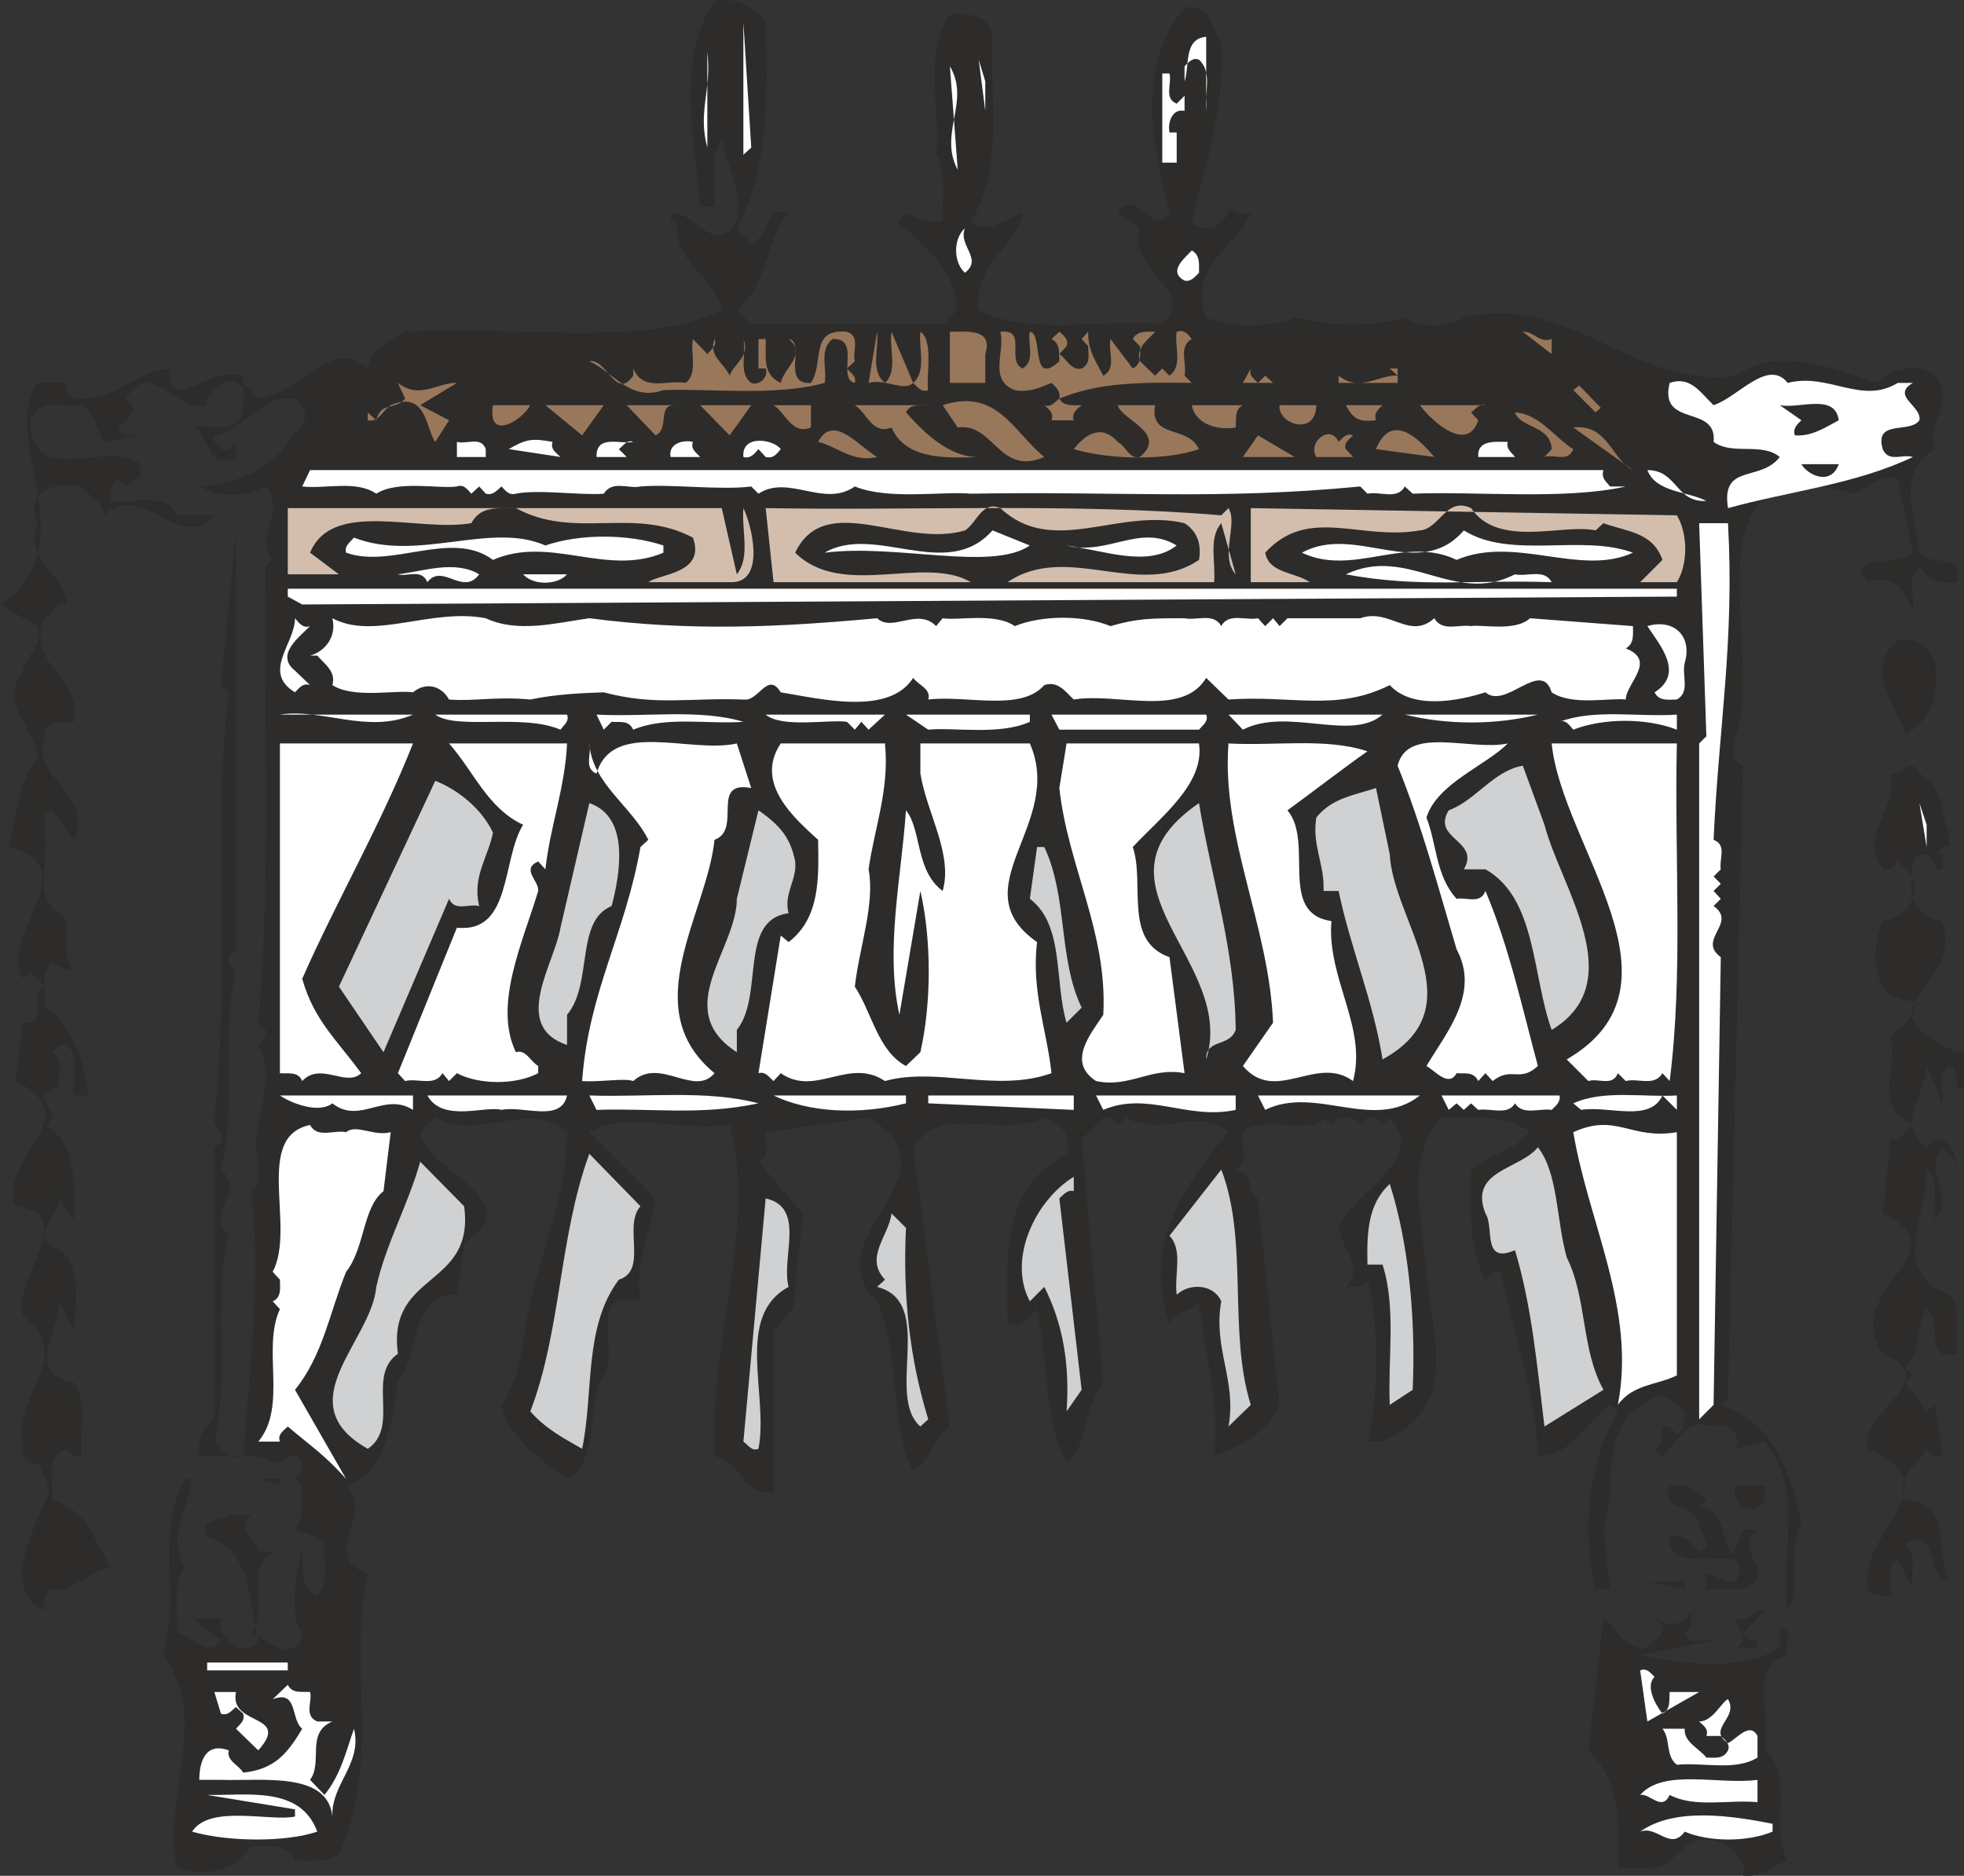 <svg xmlns="http://www.w3.org/2000/svg" width="287.616" height="274.699" viewBox="0 0 215.712 206.024"><rect x="0" y="0" width="215.712" height="206.024" fill="#333333" stroke="none"/><path d="M273.95 320.433c.216 8.064.36 16.128-3.168 22.608l1.584 1.656c2.16-.72 1.152-4.176 4.104-3.312-2.736 3.24-2.16 7.776-5.688 10.656l1.584 1.512h21.024c3.24-2.016.504-5.112-.72-7.272-1.44-1.008-2.376-3.024-4.032-3.24-.36-.72.36-1.152.72-1.656 1.296.504 2.52 1.152 4.032.864-.216-1.368.648-5.256-.72-7.272.504-5.112-1.44-11.232 1.512-15.408 2.016-.216 4.392.072 4.68 2.448-.288 6.912 1.224 14.688-2.376 20.232 1.728 1.656 3.888-.288 5.688-.864-.72 3.744-5.4 5.544-4.824 10.656 5.616 2.88 13.464.936 20.16 1.512 4.032-3.456-3.96-5.904-2.448-10.512l-2.448-1.656c2.232-3.168 3.672 2.88 5.688 0-1.872-7.416-3.744-16.056 1.656-22.536 2.664-.72 3.24 2.52 4.032 4.032.36 6.984-1.656 13.104-3.24 19.368.576 1.008 1.512.72 2.448.792.504-.792 1.944-1.224 1.584-2.376.504 1.008 1.512.72 2.448.72-1.296 3.456-7.128 5.976-4.896 11.448 2.736 1.152 6.984 1.152 9.72 0 4.392.936 7.56 1.224 12.096 0 1.656 1.152 4.824 1.152 6.48 0 11.952-2.736 18.432 7.92 29.88 6.408 4.608-3.384 10.728-.72 15.408.792 1.584-1.44 4.464-2.376 6.48-.792 2.376 2.664-1.296 5.904 0 8.064-4.248 2.592-2.304 7.056-1.728 11.376 1.152 1.584 4.968-.072 4.104 3.24-1.728.216-3.096-.144-4.104-1.656-1.44 1.152-.504 3.24-.72 4.896-.576-1.512-1.728-4.392-4.968-3.24l-.72-.864c.504-2.376 4.104-.792 5.688-2.376l-1.656-8.064c-2.16-.72-3.312 1.08-4.824 1.584-19.44-5.544-9.576 17.28-12.96 26.64-.36 1.08-.648 2.664.792 3.24l-1.656 69.408-.792.792c5.544 1.8 7.704 7.128 8.856 12.96-1.656 2.736.216 6.912-1.512 9.648-.864-7.2 1.944-12.888-2.52-18.576l-3.168.792c.648-1.512-.864-3.096-2.448-2.448-3.312-1.008-3.672 1.584-5.616 3.24l-.864-.792c1.008-.432.792-1.512.864-2.448.72-.216 1.152.36 1.584.864 1.008-.504.72-1.584.864-2.52-1.008-.792-1.8-2.088-3.312-1.512-6.552 2.88-3.888 9.648-5.616 14.472l.72 6.552h-1.584c-1.584-6.552-.792-13.968 2.448-19.512l-.864-.72c-2.592 1.872-4.104 5.616-7.92 5.616-.288-7.2-2.808-13.464-4.032-20.232-.792-.216-1.224.36-1.728.864-1.944-3.456-1.584-7.92-1.584-12.096 2.016-1.8 4.68-1.944 6.48-4.104-2.664-2.016-6.264-1.584-9.72-1.584-4.176 4.176-2.016 11.736-1.656 16.92.648 7.488 3.744 14.832-4.824 18.648h-1.656c1.296-5.472 1.296-12.384 0-17.784-.432 1.008-1.44.792-2.376.792 2.16-2.16-.576-4.32-.792-6.48 1.584-4.104 9.936-7.488 5.616-12.096l-.792.792c-.432-.432-.864-1.08-1.656-.792l-.792.792c-.504-1.008-1.512-.792-2.376-.792l-.792.792-.864-.792c-.432 1.008-1.512.792-2.376.792-1.08.288-4.752-.72-6.48.792-.216 1.368.72 3.24-.792 4.104 2.16.504 1.008 2.088 2.448 3.168l2.376 22.68c-1.152 3.024-4.464 4.608-7.2 5.616.648-6.192-1.08-11.232-1.656-16.992-.936 1.152-2.304 1.08-3.24 2.448-3.024-8.136 1.44-15.192 6.48-21.024-3.744-2.952-6.84.72-11.232-1.584l-.936.792c-.432-.432-.864-1.08-1.584-.792l-2.376 2.376 2.376 26.712c-2.088 2.664-1.728 7.056-4.032 8.856-2.304-4.392-2.16-11.232-3.24-16.92-.936.864-1.8 2.088-3.24 1.584 0-7.056-1.008-14.616 6.48-18.648.648-1.944-.72-3.456-2.448-3.96-5.256 2.448-10.872-1.8-14.4 3.24l4.032 30.672c-2.16 1.296-1.8 3.6-4.032 4.896-2.592-5.04-1.44-12.888-3.96-18.648-7.344-6.912 9.576-13.968-.936-20.16l-11.304 1.584c-.216 1.08.72 2.664-.792 3.24l4.824 5.688c0 2.088-.792 6.12-.792 8.928 0 2.16-1.584 2.664-2.376 4.032v17.712c-3.456.144-3.384-3.096-6.48-4.032-.72-12.6 4.68-24.768 1.656-36.36-5.328.72-11.448-1.512-15.408.792l7.272 7.272c-.504 3.816-2.304 7.056-1.656 11.304-6.12-1.44-2.16 5.256-4.032 8.136-2.088 3.312-.216 9.216-4.032 11.376-3.24-2.376-6.552-4.752-7.2-8.136 2.304-3.312 2.304-7.56 3.168-11.376 1.44-6.192 3.96-11.88 4.032-18.576-4.536-3.672-9.576 1.08-14.472-1.584l-1.656 1.584c.72 4.392 12.24 7.416 4.824 12.168l-.792 5.688c-5.112-.144-4.104 6.48-6.48 9.648-.648 4.248-1.296 9.936-5.688 11.304 3.312 3.24-3.168 7.488 2.376 9.72-2.232 9.72 1.512 20.952-3.168 30.744-1.296 1.008-3.096.72-4.824.72-.936-2.016-3.096-1.512-4.824-1.584-1.8 2.88-5.328 3.456-8.136 2.376-1.8-7.2 3.816-16.56-1.584-23.328 2.016-6.984-.864-13.032 2.448-19.368h.792c-.288 3.168-2.952 6.336-.792 9.648-1.512 1.944-.648 4.824-.864 7.272 1.656.216 3.312 2.952 4.824.792l-3.168-2.448h3.168c-.432 1.512.792 2.304 1.656 3.24 1.008 0 1.872.216 2.448-.792-1.224-4.032-.36-9.648-5.616-11.376-1.008-2.16 1.44-1.584 2.376-2.376h2.448c-1.584 1.584.216 2.592.792 4.032h1.584c-3.24 1.944-.36 6.48-2.376 8.928 1.584.504 2.736 2.304 4.824 1.584.432-.432 1.008-.792.792-1.584-1.368-1.584-.864-6.264 0-8.928.072 1.8-.36 3.888 1.656 4.824 1.44-1.368.504-3.672.792-5.616-.864-1.008-2.088-1.224-3.24-1.656.936-1.296.792-3.096.792-4.824l-.792-.72c.432-.576 1.008-1.008.792-1.728-.864-1.944-2.088.216-3.24 0-2.232-1.44-5.4-.504-8.064-.792-.216-1.656.144-3.024 1.656-4.032v-29.88c1.872-.864-.216-2.088 0-3.24 1.728-15.048-.216-32.544 1.584-46.728l-.864-.792 1.656-16.992v46.008c-.504.432-1.08.864-.792 1.584l.792.864c-1.728 6.696.144 14.832-1.656 21.744 2.808 2.376-1.8 4.824.864 7.272-1.8 7.056.144 15.552-1.584 22.608.864.864 1.656 2.088 3.168 1.584.72-9.936 2.016-20.016.864-29.088 1.368-.576.576-2.16.792-3.24-1.224-3.816 2.376-8.64 0-12.816.432-.432 1.08-.864.792-1.656l-.792-.792c1.44-16.128.504-34.344.792-50.04l.792-.792c-2.16-2.448 1.584-5.544-.792-8.064-2.808 1.296-4.464 1.296-7.272 0 4.392-.432 7.92-1.944 9.72-4.896 1.224-1.872 3.168-2.376.792-4.752-3.672-.576-5.472 3.456-8.856 4.032-.288.72.36 1.08.72 1.512.792.288 1.152-.288 1.656-.792v1.656c-3.456 1.728-2.88-3.024-4.824-3.24 1.944-.432 4.68.936 5.616-1.656-.288-1.008.72-2.664-.792-3.24-1.512-.504-2.304.72-3.168 1.728v.72c-3.6 1.008-5.976-5.4-8.928-.72.36.36 1.008.792.792 1.512l-1.656 1.656c.504 1.008 1.512.72 2.448.864l-4.032.72c-.792-1.368-.792-3.096-2.448-4.032-1.944.36-4.608-1.008-5.616 1.656.072 7.632 8.496 2.016 12.096 4.824v1.656c-.72-.288-1.152.288-1.584.792l-.864-.792c-1.008.432-.72 1.512-.792 2.376 1.44.576 5.904-1.296 7.272 1.584h4.104c-3.888 4.392-7.56-3.96-12.168 0 0-1.368-1.656-2.16-2.448-3.168-2.736-.504-6.336.288-4.824 4.032-1.512 4.032 3.024 5.544 3.24 8.928-1.152-.36-1.656 1.008-2.448 1.512-2.16 5.184 4.392 6.624 3.24 11.376-1.224.072-3.456-.288-3.24 1.584-1.512 4.896 5.544 6.192 3.24 11.376l-2.448-3.24c-1.44.576-.504 2.088-.792 3.24.504 1.656-1.368 6.408 1.656 8.064 1.656.936-.144 4.752 1.584 6.408l-2.448-.864c-1.44 1.152-.504 3.24-.792 4.824 3.168 1.872 4.32 5.976 4.824 9.648h-1.584c-.288-1.944.72-4.176-.792-5.544-.792-.288-1.152.36-1.656.792 1.512.792.504 2.592.864 3.96-.864-.288-1.224.36-1.656.792-.216 1.152 1.944 2.448 0 3.24 3.528 1.8 3.312 6.48 3.24 10.44l-1.584-2.376c-.072 1.872-3.6 4.32 0 5.688 2.52 1.368 1.728 6.624 1.584 8.928l-1.584-3.312c.072 3.168-4.032 7.848 1.584 8.928 1.44 2.232.576 5.4.792 8.064-.72.288-1.152-.36-1.584-.792-2.664 1.08-1.296 3.672-1.656 5.688 3.816.792 4.68 4.464 6.48 7.272-2.448.648-4.968 3.096-6.48 2.448-1.008.504-.792 1.512-.792 2.376-4.896-2.304-1.224-8.568 0-12.096 1.008-.864 0-2.952-.792-4.104-1.368.36-1.872-1.296-1.584-2.376-1.152-5.04 5.904-9.648 0-13.752-1.296-4.392 6.552-11.232-.864-12.096-1.872-5.544 8.28-9.72 0-13.752l.864-6.408c3.024.216.504-3.096 2.376-3.96l-1.584-1.656-.792.792c-2.736-5.112 7.344-12.24-1.656-14.472 1.08-3.24.936-6.984 3.24-9.72-.216-3.672-4.32-5.688-1.584-9.648.216-1.728 2.376-2.736 1.584-4.896l-4.104-2.376c9.864-6.624-.216-17.928 4.104-24.336h3.24c-.288.792.36 1.152.792 1.728 4.248.504 6.624-3.024 10.512-3.312 0 .864-.144 1.944.792 2.376 2.52-.216 4.32-2.376 7.272-1.584-.288 1.152 1.08 1.584 1.656 2.52 4.392-.432 8.136-6.984 12.024-3.312.504-2.448 2.232-2.88 4.104-4.032 11.592-.864 25.704 1.944 34.776-2.376-.864-4.032-5.4-5.04-4.896-9.792h-.72v-.864c2.736-.288 4.824 4.968 7.272.864.648-3.456-1.08-5.904-1.656-8.928-1.512 2.016-.504 4.896-.792 7.344h-1.584c-.72-8.064-2.592-16.344 1.584-22.608 2.448-.36 4.176.504 5.616 2.376z" style="fill:#2d2c2b" transform="translate(-189.854 -317.977)"/><path d="M271.502 334.977v-14.544l.864 13.752zm50.832-4.824c-.216-2.016.72-4.248-.792-5.616-.648-.288-1.08.216-1.584.72v1.656c.576-1.656-.144-4.68 2.376-4.896zm-54.792 4.032c-1.08-4.032.504-6.264 0-10.512zm30.528-4.032-.72-5.616.72 2.376zm-3.024 6.48-.864-11.376c2.304 3.888-1.296 7.344.864 11.376zm24.048-7.273.864-.863v1.656c-1.368-.288-1.872 1.296-1.656 2.376h.792v3.312h-1.584v-9.792h.792c.288 1.152-.648 2.736.792 3.312zm-23.256 18.577c-1.296-1.152-1.296-3.744 0-4.896-.792 1.944 2.016 3.312 0 4.896zm25.704 0c-.432.432-.864 1.008-1.584.864-1.872-1.008 0-2.448.792-3.312.936.504.792 1.512.792 2.448z" style="fill:#fff" transform="translate(-189.854 -317.977)"/><path d="m283.742 357.657-.864.792c.432.504 1.08.864.864 1.584-2.016-.432.72-4.968-2.448-4.824-1.512 1.152-.576 3.24-.864 4.824-5.4 1.512-12.816.576-17.712.792-3.744 1.296-5.472-2.016-8.136-3.168 1.944-.36 2.88 4.392 4.824 1.584v-.792c1.08 2.592 3.744 1.224 5.76 1.584 1.368-1.08.504-3.168.792-4.824l1.584 1.656c.432-.504 1.08-.936.792-1.656-.72 1.872 1.08 2.664 1.656 4.032.504-1.368 2.304-2.16 1.512-4.032.36 1.656-.576 3.744.864 4.824.936.36 1.944-.72 1.584-1.584h-.792v-3.24h.792c.072 1.872-.432 3.888 1.656 4.824.288-1.584 2.952-3.168.864-4.824 1.944.36-.864 5.04 2.448 4.824 1.512-2.304-.216-5.976 3.96-5.616 1.512.504.576 2.16.864 3.24zm3.312 2.376c1.44-1.296.432-3.816.72-5.616l2.376 5.616c1.512-1.296.576-3.816.792-5.616 1.512.936.576 5.256.864 6.408-.72.288-1.152-.288-1.656-.792-1.008 1.008-3.024-.504-4.896 0l.936-5.616c.216 1.8-.792 4.32.864 5.616zm11.016-3.168v3.168h-3.888v-5.616c1.728 0 4.824-.432 3.888 2.448zm4.104 1.584c1.44-.864.504-2.736.792-4.032 1.512.144 0 6.192 3.24 3.24-.072-.936.144-1.944-.864-2.448l.864-.792c.432.36 1.08.864.792 1.584l-.792.864c.792.504 1.296 1.872 2.448 1.584 1.008-.504.72-1.512.72-2.448l-.72-.792.72-.792c-.072 1.944.864 3.312 1.656 4.824 1.512-.792.504-2.664.792-4.032l2.448 3.24c1.008-.504.792-1.512.792-2.448l-.792-.792c.504-.936 1.512-.792 2.448-.792-.792.936-2.16 1.728-1.656 3.24l1.656 1.584.792-.792.792.792c1.512-1.08.504-3.24.792-4.824.864-.288 1.224.288 1.656.792-1.512.864-.504 2.664-.792 4.032l.792.792c-5.616-.072-10.224-.072-14.544 1.728.432.864 1.512.72 2.448.72-.504.432-1.152.864-.864 1.656h-2.448c.288-.792-.288-1.224-.792-1.656.72.288 1.152-.36 1.656-.72.144-.864-.36-1.224-.864-1.728-1.224.504-2.448 1.08-4.032.792-2.952-1.152-1.008-4.248-1.584-6.408 3.024-.36.576 3.168 2.448 4.032zm58.104-3.24v1.656l-3.168-2.448c1.224-.072 1.8 1.296 3.168.792zm-32.256 4.824.792-.792.864.792h-3.312l.864-1.584c-.216.792.288 1.08.792 1.584zm15.336 0h-6.48v-.792c2.376 1.872 4.392-.144 6.48 0l-.864-.792h.864z" style="fill:#99775b" transform="translate(-189.854 -317.977)"/><path d="M398.294 360.033h1.656c-2.448 1.44 1.008 2.52.72 4.104-1.08 1.512-4.968-.144-4.032 3.168.648 1.512 2.16.504 3.312.864-6.336 3.024-13.536 3.744-20.304 5.616-.792-4.968 3.528-2.808 5.688-5.616-2.016-1.656-5.184-.144-7.272-1.656.432-4.176-6.048-1.512-4.824-6.48 2.304-.792 3.384 1.08 4.824 2.448 2.664-.864 5.976-5.184 8.136-2.448 4.536-1.152 8.064 2.448 12.096 0z" style="fill:#fff" transform="translate(-189.854 -317.977)"/><path d="m240.038 360.033-4.032 2.448 3.168 1.656-1.512 2.376c-1.008-1.296-.936-5.76-4.896-4.032-.792.432-1.296 1.944-2.52 1.656v-.864l.936.864c.504-2.088 2.088-1.08 3.168-2.376l-.792-1.728c2.376 1.872 4.392-.072 6.48 0zm122.616.792.648-.504 2.376 2.448-.576.504zm-114.552 1.655c-1.008 1.8-4.752 3.96-4.104 0zm5.688 3.313-4.032-3.312h6.408zm10.44-3.313c-2.376-.215-.72 2.52-2.376 3.313l-3.168-3.312zm5.76 3.313-3.24-3.312h5.616zm8.928-.864c-2.088.864-2.808-1.656-4.104-2.448h4.104zm12.888-2.449c-.936.073-1.944-.215-2.448.793 1.8 2.016 4.68 4.968 7.992 4.896-3.6.144-8.064.288-9.576-3.24-2.088.864-2.736-1.656-4.032-2.448zm12.744 5.689c-4.968 2.16-5.544-3.816-9.504-3.24l-1.656-2.448c5.976-1.944 7.776 2.952 11.16 5.688zm12.168-5.689c-.648 3.745 3.6 2.16 4.824 4.825-3.384 1.224-9.648 1.224-13.752 0 1.08-1.368 2.88-2.952 4.824-.792.936.504 1.296 1.944 2.448 1.656 3.096-2.664-2.016-4.032-2.448-5.688zm9.648 0c-.936.433-.72 1.513-.792 2.449-2.088.36-4.464-.432-4.824-2.448zm8.064 0c-.072 3.529-4.32 2.017-4.032 0zm7.272 0c-.432.433-1.008.865-.72 1.657-1.872.216-2.52-.144-3.312-1.656zm11.304 0c-.648-.215-1.08.433-1.584.793l.792.864c-1.152 3.528-4.896.36-6.408-1.656z" style="fill:#99775b" transform="translate(-189.854 -317.977)"/><path d="M391.814 364.137c-1.512.792-2.952 1.8-4.824 1.656-.288-.792.36-1.296.72-1.656l-2.376-1.656c2.16.432 6.048-1.368 6.48 1.656z" style="fill:#2d2c2b" transform="translate(-189.854 -317.977)"/><path d="M362.654 367.305c-.576 1.512-2.088.504-3.168.864l.792-.864c-.072-2.592-3.456-2.304-4.032-4.032 2.664.144 4.32 2.736 6.408 4.032zm-76.464.864c-2.736.648-4.32-1.152-6.48-1.656 1.656-3.168 4.464.504 6.48 1.656zm61.2 0-6.408-.864c1.656-4.032 4.536-1.368 6.408.864zm21.816 1.44-6.552-4.68c3.816-.432 4.248 3.6 6.552 4.68z" style="fill:#99775b" transform="translate(-189.854 -317.977)"/><path d="M250.55 366.513c-.288.792.36 1.152.864 1.656l-5.688-.864c1.872-1.08 2.52-1.224 4.824-.792z" style="fill:#fff" transform="translate(-189.854 -317.977)"/><path d="m326.366 368.169 1.656-2.376 4.032 2.376zm10.512-1.656c.432-.432.864-1.008 1.584-.72-.36.432-1.08.792-.792 1.512l.792.864h-4.032c-1.008-1.656 1.584-3.672 2.448-1.656z" style="fill:#99775b" transform="translate(-189.854 -317.977)"/><path d="M243.206 367.305v.864h-3.168v-1.656c1.08.288 2.664-.648 3.168.792zm16.2-.792c-.72-.288-1.08.432-1.584.792l.864.864h-3.312c-.072-2.52 2.592-1.368 4.032-1.656zm6.552 0c-.288.792.36 1.152.792 1.656h-3.24c-.288-1.368 1.224-1.944 2.448-1.656zm9.648.792c-.432.504-.792 1.08-1.656.864l-.792-.864c-.432.504-.864 1.08-1.656.864-.216-2.52 3.312-1.944 4.104-.864zm79.848-.792c-.216.792.432 1.152.792 1.656h-4.032c-.144-1.944 1.944-1.656 3.24-1.656z" style="fill:#fff" transform="translate(-189.854 -317.977)"/><path d="M391.814 368.96c-.936 2.52-3.528 1.08-4.104 0z" style="fill:#2d2c2b" transform="translate(-189.854 -317.977)"/><path d="M365.966 369.609c-.288.936.36 1.296.72 1.8h1.728c-6.624 1.512-16.632.504-23.4.792l-.864-.792c-.864 1.512-2.664.504-4.104.792l-.792-.792c-15.696 1.512-26.496.504-42.768.792-3.168-.288-9 .72-12.744-.792-3.384 2.376-7.272-1.368-10.584.792l-.792-.792c-3.24.432-9-.288-12.168 0-1.296.288-3.096-.72-4.032.792-2.304.216-7.2-.504-9.648 0-.792.216-1.152-.36-1.584-.792-.504.432-.936 1.008-1.728.792l-.72-.792-.864.792c-.432-.432-.792-1.08-1.584-.792-1.944.288-6.48-.72-8.856.792-2.232-1.512-5.472-.504-8.136-.792l.864-1.8zm11.304 3.384c-2.16-1.08-5.544-.936-6.48-3.384 3.312 0 3.096 3.6 6.48 3.384z" style="fill:#fff" transform="translate(-189.854 -317.977)"/><path d="M270.782 381.057c1.512-1.872.504-4.824.72-7.272.792 1.512 2.664 8.352-1.512 8.136h-8.928c1.224-.936 6.336-.936 4.896-4.896-6.552-3.456-12.96.288-19.44-3.24-1.8.072-3.816-.36-4.896 1.656-5.904 1.008-15.264-2.664-17.712 3.24l3.168 2.376h-5.616v-7.272h47.664zm53.208-6.48.792-.792c1.08 1.728-1.008 5.256.792 7.272l-1.584-5.616c-1.44 1.656-.576 4.32-.792 6.48h-22.68c6.552-4.464 14.544 1.944 21.024-2.448.288-1.656-.144-3.096-1.584-4.032-7.272-1.728-14.472 3.744-20.232-1.656-2.016-.864-2.592 1.656-3.888 2.448-6.696 2.016-15.336-4.464-18.648 2.448 5.184 5.112 14.184.216 19.296 3.24h-21.672l-.864-8.136c16.776.288 33.84-.576 50.04.792zm50.04 0c1.224 2.016 1.224 5.4 0 7.344h-4.032l2.448-2.448c-1.08-3.096-3.96-3.096-6.48-4.032l-.864.792c-3.528-.792-10.656 2.016-13.68-2.448-2.736-1.296-3.456 2.304-5.616 2.448-6.552 1.152-12.24-2.736-16.992 2.448.432 2.304 3.24 2.088 4.896 3.24h-6.48v-8.136z" style="fill:#d3beae" transform="translate(-189.854 -317.977)"/><path d="M379.646 375.44c.72 13.105-1.008 22.177-1.584 34.777 1.512.576.576 2.16.792 3.24l-.792.792.792.792-.792.792.792.864-.792.792c2.664 1.872-1.872 3.672.792 5.616l-.792 49.176-1.584 1.584v-74.232l.792-.792-.792-23.4zm-116.928 2.449v.792c-6.264 2.664-12.456-1.944-18.72.792-4.536-3.384-11.088 1.008-16.128-.792-.216-.72.36-1.08.864-1.656 6.984 2.736 14.976-1.8 21.024.864 3.744-1.296 9.072-1.296 12.96 0zm40.248 0c-4.176 2.88-14.688-.216-22.536.792 5.544-3.24 13.392 3.24 18.432-2.448zm66.24.791c-5.76 2.665-12.96-1.943-19.368.793-5.688-2.736-11.376 1.872-16.992-.792 5.904-3.24 12.888 3.24 17.784-2.448 5.184 3.24 12.888.36 18.576 2.448zm-50.112-.791c-3.168 2.448-7.848.576-12.096 0 4.536 1.152 8.064-2.448 12.096 0zm-76.608 3.168c-1.8 2.448-4.032-1.296-5.688.864-.648-1.512-2.16-.576-3.24-.864 2.88-.36 6.264-1.584 8.928 0z" style="fill:#fff" transform="translate(-189.854 -317.977)"/><path d="M360.278 381.92c-8.496-.287-14.544.649-22.608-.863 6.84-3.24 11.88 3.456 18.576 0 1.368.288 3.24-.648 4.032.864zm-108.144-.863c-1.08 1.224-3.744 1.224-4.824 0z" style="fill:#fff" transform="translate(-189.854 -317.977)"/><path d="m223.046 384.369-1.584-.864v-.864H374.03v.864zm.864 2.376c-1.296 1.296-3.816 3.168-1.656 4.896l1.656 1.584c-.792-.288-1.224.36-1.656.792-3.672-2.232 0-5.328 0-8.136.432.504.864 1.152 1.656.864zm19.296-.865c3.528 1.657 7.776.505 11.376 0 11.016 1.44 20.664 1.009 31.608 0 1.656 1.585 4.464-1.223 6.48.865l.72-.864c1.656.288 5.76-.648 7.92.864 3.024-1.224 7.56-1.224 10.512 0 2.952-.864 4.536-.864 8.136-.864 1.368.288 3.168-.648 4.032.864.792-1.512 2.736-.576 4.032-.864l.792.864.864-.864.72.864.864-.864h7.992c3.24-1.152 5.4 2.448 8.136 0 .864 1.512 2.664.648 4.032.864 1.152-.216 4.824.648 6.48-.864l11.304.864c0 .936.144 1.944-.792 2.448 3.456 1.368.072 3.744 0 5.616-1.728-.216-5.904.72-8.136-.792-1.152-3.744-5.04 1.944-7.272 0-2.952.936-7.992 1.944-10.512-.792-5.904 2.952-10.728 1.08-17.712 1.584l-2.448-2.376c-2.664 4.392-9.72 1.584-14.544 2.376-.936-.864-1.728-2.088-3.24-1.584-2.592 2.952-8.496 1.08-12.744 1.584.36-1.152-1.08-1.584-1.656-2.376-2.664 4.176-10.152 2.304-14.544 1.584-1.44-2.376-2.448 1.08-4.104.792-6.048-.216-9.648.72-15.336-.792-2.304.072-5.4.216-8.064.792-3.816-.36-6.048.216-8.928 0-.936-1.656-2.664-1.872-3.96-.792-1.944-.288-6.48.72-8.856-.792.432-1.512-.864-2.304-1.656-3.24h-.792c1.584-.432 2.952-2.016 2.448-4.104 4.608 2.448 10.8-1.152 16.848 0zm131.688 4.897c-.36 1.368.648 3.168-.864 4.032-.936 0-1.944.216-2.448-.792 3.312-2.088.576-5.184-.792-7.272 2.88-.864 4.968 1.08 4.104 4.032z" style="fill:#fff" transform="translate(-189.854 -317.977)"/><path d="M402.398 390.777c.288 3.96-.072 5.616-3.312 8.064.432-1.296-5.184-7.128-.792-10.512 2.016-.504 3.528.792 4.104 2.448z" style="fill:#2d2c2b" transform="translate(-189.854 -317.977)"/><path d="M235.214 396.465c-4.968 2.16-10.008-.72-14.616 0zm16.92 0c.288.72-.36 1.152-.72 1.656-4.176-1.8-11.376.072-13.752-1.656zm19.368.792c-3.96.288-8.496-.648-12.096.864-.504-1.08-1.44-.792-2.376-.864l-.864.864-.792-1.656c5.472.288 11.376-.648 16.128.792zm13.752.863-.792-.863-.72.864-.864-.864c-1.944-.288-7.128.72-8.928-.792h13.104zm17.712-.863c-3.312 1.512-8.424.576-11.16.864l-2.448-1.656h13.608zm19.368-.792c.288.72-.36 1.152-.792 1.656h-15.336l-.864-1.656zm19.368 0c-3.456 3.024-10.44-.864-15.336 1.656l-1.584-1.656zm17.064 0c-4.68 1.152-9.936 1.152-14.616 0zm15.264 1.655c-3.312-1.295-8.064-1.295-11.376 0-.432-.503-.864-1.151-1.512-.863 3.816-1.44 8.568-.504 12.888-.792zm-138.816 1.513c-3.528 8.928-8.352 17.208-12.168 25.848 1.296 4.536 3.672 6.552 6.48 10.368-1.656 1.584-4.464-1.296-6.48.864-.432-1.08-1.512-.792-2.448-.864v-36.216zm16.92 0c-.216 4.896-1.872 9.144-2.376 13.824l-.792-.864c-1.944.864.144 2.16 0 3.24-1.656 5.544-4.968 12.528-2.448 17.712 1.08-.36 1.584 1.008 2.448 1.512v.792c-2.448 1.296-6.48 1.296-8.928 0l-.864.864-.72-.864c-.864 1.512-2.736.504-4.104.864l-.792-.864 6.48-15.984c6.048.648 4.896-7.488 7.272-11.304-3.888-1.8-5.4-5.832-8.136-8.928zm3.24 3.312c1.728-5.976 10.296-2.16 15.408-3.312l1.584 4.896c-4.608-.864-.936 4.536-4.032 5.688-.864 8.208-8.64 18.504 0 25.632-2.232 2.664-5.976-1.8-8.928.864-1.008-.36-3.6.144-5.616 0 .72-9.864 4.752-16.2 6.408-25.704l.864-.792c-1.8-3.672-6.192-6.192-6.48-10.584.288 1.152-.648 2.736.792 3.312zm31.68-3.312c.504 5.112-1.152 9.216-1.8 13.824.72 3.816-1.008 8.496-1.512 12.888 1.872 2.808 2.52 7.056 5.616 8.712l1.584-1.512c1.224-5.4 1.224-12.384 0-17.712l-2.304 13.608c-1.584-7.2.216-15.048.72-22.464 1.728 2.088 1.008 6.624 4.032 8.856 1.152-4.032-1.728-8.496-2.448-12.888v-3.312h12.024c3.888 8.856-7.776 15.84.792 21.816-.648 5.4 1.08 9.648 1.584 14.4-5.976 2.16-12.672-.72-18.288.864-3.96-2.664-7.632 1.8-11.448-.864l-.792.864c-.504-.432-.864-1.08-1.656-.864l2.448-15.12.864.72c3.456-2.664 3.312-6.984 3.24-11.232-2.52-2.304-7.056-6.192-4.104-10.584h11.448zm34.488 0c.648 4.392-4.032 7.92-7.272 11.376 1.368 4.032-1.08 10.296 4.032 12.096l1.656 12.744c-3.672-.72-6.048 1.656-9.72.864-3.24-2.088-.576-5.184.792-7.272.504-9.072-3.888-16.272-4.824-24.912l.792-4.896zm18.504.864c-2.376 1.656-5.832 4.32-8.784 6.48 2.952 3.528-1.08 11.304 4.824 12.168-.504 6.336 3.96 11.664 2.376 17.568-4.032-2.952-8.496 2.592-12.096-1.656l3.312-4.752c-.432-10.656-5.688-20.376-4.896-30.672 5.112.288 10.728-.648 15.264.864zm15.408-.864c-2.304 2.376-7.776 4.392-8.928 8.136 1.152 2.952 1.008 6.408 3.312 8.928 1.08-.216 2.592.648 3.168-.864 2.592 6.12 4.032 12.816 5.76 19.224-2.016 1.872-2.88 0-4.968 1.656l-.792-.864-.792.864c-.504-1.08-1.512-.792-2.376-.864-.864 1.584-2.304-.216-3.312-.792 2.232-3.744 5.904-7.992 3.312-12.816-2.016-6.768-3.816-13.608-6.48-20.16 1.08-4.464 8.064-1.584 12.096-2.448zm18.576 0c-.288 12.456.72 25.344-.792 37.08l-.792-.864c-.864 1.512-2.736.504-4.032.864l-.864-.864c-.576 1.512-2.16.504-3.24.864l-2.376-2.376c13.968-8.136-.504-23.328-1.656-34.704z" style="fill:#fff" transform="translate(-189.854 -317.977)"/><path d="M359.486 408.56c1.8 6.913 9.504 17.28.792 22.537-2.16-5.976-1.656-14.472-7.272-17.64h-2.376c1.872-3.168-3.6-3.312-1.656-6.48 2.952-1.08 4.968-4.392 8.136-4.896z" style="fill:#cfd1d2" transform="translate(-189.854 -317.977)"/><path d="M403.91 409.425v1.584c-.72-.288-1.08.36-1.512.792h.792v1.656h-.792c.144-.792-.432-1.152-.936-1.656-1.296-.216-1.872 1.296-1.512 2.448-.72 2.736.864 4.536 3.24 4.896 2.448 7.704-9.864 9.288 1.584 14.4h.792v3.96h-.792c-.072-.936.216-1.872-.864-2.448-1.44.864-.504 2.736-.72 4.104l-1.728-4.104c0 2.952-3.528 6.48 0 8.928.504-.432.936-1.08 1.728-.864 1.368 1.008 1.8 2.448 1.584 4.104.504-1.512-.792-2.304-1.584-3.24-2.232 2.448 1.512 5.472-.792 7.992-.36-1.872.576-4.176-.936-5.544.216 4.824-4.176 11.232 2.448 13.752 1.512 1.584.648 4.248.864 6.48-3.888.936-1.368-3.6-3.312-4.896-1.296 1.944-.432 4.824-2.376 6.408l.864.864-.864.792 2.376 3.168.936-.72.792 5.616c-.792.288-1.224-.36-1.728-.792-.792 1.8-3.384 2.664-2.376 5.688 5.256 0 3.312 5.904 4.824 8.856-2.52-.216-1.224-6.624-4.824-4.032 1.512 1.152.504 3.24.864 4.896l-1.656-3.24c-1.512.792-.504 2.736-.792 3.96-.864 0-1.944.216-2.52-.72-1.152-6.408 9.792-11.304 0-15.408-.936-4.104 8.568-7.632 1.656-10.44-4.824-7.2 9-11.016 0-15.408l.864-8.136c1.152.288 1.584-1.08 2.448-1.584-4.464-2.016-1.656-5.472-2.448-9.648.792-1.368 3.312-1.944 2.448-3.96-4.824 0-4.608-5.976-3.312-8.784 2.376-.36 3.96-2.16 3.312-4.896l-1.656-1.656c-.504.504-.792 1.08-1.656.864-2.736-3.744 1.728-6.552.864-10.512 1.152.144 2.376-1.944 3.168 0 2.88 1.44 2.232 4.32 3.24 6.48z" style="fill:#2d2c2b" transform="translate(-189.854 -317.977)"/><path d="M243.998 409.425c-.504 2.664-2.304 4.824-1.512 8.064-1.152-.288-2.664.648-3.312-.792l-7.2 16.848-4.896-7.2 10.584-22.608c2.376.936 5.04 2.952 6.336 5.688zm98.496 2.375c.36 7.345 9.576 16.849-.792 22.537-1.008-6.408-3.528-12.24-4.824-18.504h-1.656c.144-2.88-1.296-5.04-.792-8.064 1.728-2.16 4.176-2.448 6.552-3.24zm-85.464 5.689c-4.032 1.656-2.016 8.496-4.896 11.952v3.312c-6.192-2.088-1.368-8.928-.72-12.888l3.168-13.68c4.464 1.512 3.384 7.776 2.448 11.304zm68.544 13.608c-.72 1.944-3.312.936-3.24 3.24 3.384-10.872-13.824-19.224-.792-28.152 1.368 8.28 3.96 16.128 4.032 24.912z" style="fill:#cfd1d2" transform="translate(-189.854 -317.977)"/><path d="m401.462 411.009-.792-4.824.792 2.376z" style="fill:#fff" transform="translate(-189.854 -317.977)"/><path d="M277.19 412.593c.216 2.088-1.296 3.528-.72 5.688-5.544.72-2.664 9.072-5.688 12.816v2.448c-7.272-4.68 0-11.304 0-16.848l2.376-9.72c2.376 1.656 3.528 3.024 4.032 5.616zm27.36-1.584c2.592 5.472 1.512 12.24 4.104 17.64l-1.656 1.656c-1.368-4.536-.216-10.728-4.032-13.608l.792-5.688z" style="fill:#cfd1d2" transform="translate(-189.854 -317.977)"/><path d="M235.214 439.88c-3.168-2.015-5.832 1.657-8.856-.72-1.584 1.225-4.752-.143-5.76-.863h14.616zm16.92-1.583c-.648 3.024-4.824 1.08-7.2 1.584-1.728-.504-6.48 1.44-8.136-1.584zm21.024.863c-6.408 1.369-11.808.505-17.784.72l-.792-1.583c6.264.216 12.888-.648 18.576.864zm16.2 0c-5.184 1.297-10.656 1.009-14.544-.863h14.544zm18.432.72-15.984-.72v-.863h15.984zm17.784 0c-5.328 1.153-9.648-2.087-14.544 0l-.792-1.583h15.336zm20.232-1.583c-5.112 4.032-11.448-1.152-16.992 1.584l-.792-1.584zm15.336 0c.144.72-.432 1.152-.864 1.584-1.296-.216-3.168.648-4.032-.72-.792 1.368-2.664.504-4.032.72l-.792-.72-.792.72-.792-.72-.864.72-.792-1.584zm12.888 1.583-1.584-1.583c-1.368 3.024-5.976 1.08-8.928 1.584l-.864-.72c3.312-1.512 7.632-.648 11.376-.864zm-146.16 2.449c1.08-.936 3.096.504 4.896 0l-.792 6.48c-2.304 1.8-2.016 6.192-4.104 8.856-1.8 4.392-2.52 9.144-5.616 12.96l5.616 9.792c-2.304-2.592-3.6-3.384-6.408-5.76-.504.504-1.152.864-.864 1.656h-2.376c3.24-3.888.36-10.224 2.376-14.544l-.792-.864c1.008-.432.792-1.512.792-2.376l-.792-.864c2.592-4.896-2.16-14.832 4.104-16.128.792 1.512 2.664.504 3.96.792zm146.16 0v26.712c-2.16 1.08-4.824.936-6.48 3.24 2.016-10.512-3.24-20.016-4.896-29.952 4.752-2.16 6.264.864 11.376 0z" style="fill:#fff" transform="translate(-189.854 -317.977)"/><path d="M361.934 456.08c2.232 4.465 1.584 10.153 4.032 14.545l-6.48 4.032c-.792-6.48-1.368-13.176-3.24-19.368-3.672 1.584-2.232-2.52-3.24-4.032-1.872-4.752 3.816-4.824 5.76-7.272 2.232 2.808 2.016 7.992 3.168 12.096zm-101.736-5.615c-1.944 2.16.864 7.056-2.376 8.064-3.888 5.184-2.736 12.384-4.032 18.576-2.016-1.152-3.96-2.16-5.688-4.104 3.384-8.856 3.168-19.296 6.48-28.296zm-19.368 0c1.224 9-8.496 7.128-7.272 16.2-3.528 2.448.288 7.992-3.312 10.44-8.928-5.04.432-11.808.936-17.784 1.08-4.824 3.528-9.072 4.824-13.752zm86.4 21.815-2.448 2.377c.936-5.04-1.728-8.568-.792-13.752-.864-1.944-3.528-2.016-4.896-.72-.288-2.232.72-4.896-.792-6.48l5.688-7.272c3.024 7.848.72 17.784 3.24 25.848zm-19.44-23.471c-.72-.216-1.152.432-1.584.792l2.448 21.024-1.656 2.376c.36-5.04-.36-9.576-2.448-13.68l-1.584 1.584c-2.448-4.536.504-11.016 4.824-13.68zm37.224 21.816-2.52 1.656c-.216-5.112.72-10.728-.792-15.408h-1.656c-.072-3.384 0-6.624 2.448-8.856 2.016 6.264 2.88 14.544 2.52 22.608zM276.47 459.32c-5.976 3.24-2.16 11.88-3.312 17.785-.72.288-1.08-.36-1.656-.792l2.448-26.712c4.464 1.008 1.656 6.48 2.52 9.72zm12.888-6.48c-.36 7.56.432 14.473 2.448 21.025l-.864.792c-3.888-3.384 1.728-13.68-4.752-15.336l.864-.792c-2.304-2.448.432-4.824.72-7.272z" style="fill:#cfd1d2" transform="translate(-189.854 -317.977)"/><path d="m220.598 481.137-2.376-.72h2.376zm156.672 1.656-.792.792c3.744-.648 2.448 9.576 4.824 2.376h1.584c-2.952 2.232 2.592 4.896-1.584 6.552h-4.032v-1.656c1.224-.144 1.8 1.368 3.24.792 2.232-4.968-5.832-.288-7.272-4.032v-.864c1.512-.432 2.304.792 3.24 1.656 1.872-.864-.216-2.088 0-3.168-.72-2.232-4.248-1.152-3.24-4.104 1.656-.216 3.024.288 4.032 1.656zm6.408-1.656c0 .936.288 1.944-.792 2.448-1.512.648-3.024-.864-2.376-2.448zm-8.784 11.376-4.104-.864h4.104zm0 4.824c.504 1.512 2.088.504 3.168.792l-8.064 1.656c4.608.936 11.232 1.872 15.336-.864v-2.376c1.512.576.504 2.16.864 3.24-4.464 1.296-1.656 6.912-2.52 10.44 3.312 2.304.504 8.568 2.52 12.096-1.656.576-2.736 1.872-4.896 1.656.504-1.512-.72-2.232-1.656-3.24-5.4-2.808-5.256 3.456-9.648 2.376h-2.448c.144-4.68.288-9.576-3.24-12.888l1.656-14.544c1.08.576 2.52 3.888 4.824 3.24.576-.792 1.944-1.296 1.656-2.376l-.864-.864c1.368 1.008 3.096.936 4.104-.792-.144.936.216 1.8-.792 2.448z" style="fill:#2d2c2b" transform="translate(-189.854 -317.977)"/><path d="M381.302 497.337c.504.432.864 1.008 1.584.792v.792h-2.376c1.872-.792-.144-2.088 0-3.24 1.44.576 1.944-.936 3.168-.792z" style="fill:#2d2c2b" transform="translate(-189.854 -317.977)"/><path d="M212.606 501.44v-.863h8.856v.864zm158.976.72c-1.008.937 0 2.953.864 4.033.936-.504.72-1.44.792-2.376h3.24l-5.688 3.24-.792-5.616c.72-.288 1.08.216 1.584.72zm-147.672 1.657c.288 1.008-.72 2.592.792 3.24h1.656c-2.952 1.224-1.008 4.464-2.448 6.408l1.584 1.656c1.8-2.232 2.376-4.824 3.24-7.272.936 3.888-2.52 6.048-2.376 9.648-.504-4.968-7.632-3.888-12.24-4.032h-2.376c0-1.944.648-4.176 3.24-3.24-.288 1.152 1.08 1.584 1.584 2.448 3.384-.36 4.824-2.016 6.48-4.824-1.296-1.008-.432-4.32-3.24-3.24l1.656-1.584c.504 1.008 1.512.72 2.448.792z" style="fill:#fff" transform="translate(-189.854 -317.977)"/><path d="M215.774 503.817c-.792 3.816 6.12 2.304 2.448 6.408l-2.448-2.376c.432-.504 1.008-.864.792-1.656l-.792-.72c-.504.36-.864 1.008-1.656.72l-.72-2.376zm163.872.792c1.224 2.088-2.376 3.24 0 4.824 1.008-.504 2.376-2.376 3.24-.792v2.376c-2.448 1.512-5.904.504-8.856.792-1.296-1.008-.648-2.808-1.584-3.96h2.448c-.144 1.44 1.584 2.16 2.376 3.168.864 0 1.872.216 2.376-.792.288-.72-.36-1.152-.792-1.584h-1.584c.288-.792-.36-1.152-.792-1.584 1.512 0 2.52-2.232 3.168-2.448zm3.24 11.304c-3.24-.288-6.912.648-9.648-.792-.864 1.872-2.16-.216-3.24 0 2.592-2.952 8.64-1.08 12.888-1.656zm-158.184 3.24c-3.384 1.152-9.72 1.152-13.752 0 1.944-3.024 8.568-1.08 11.304-1.656v-.792l-9.648-1.584c4.464.072 10.224-1.008 12.096 4.032zm159.84 0c-2.736 1.152-6.984 1.152-9.648 0-1.584 2.16-3.024-.72-4.896 0 3.816-2.736 10.152-1.728 14.544-.864z" style="fill:#fff" transform="translate(-189.854 -317.977)"/></svg>
